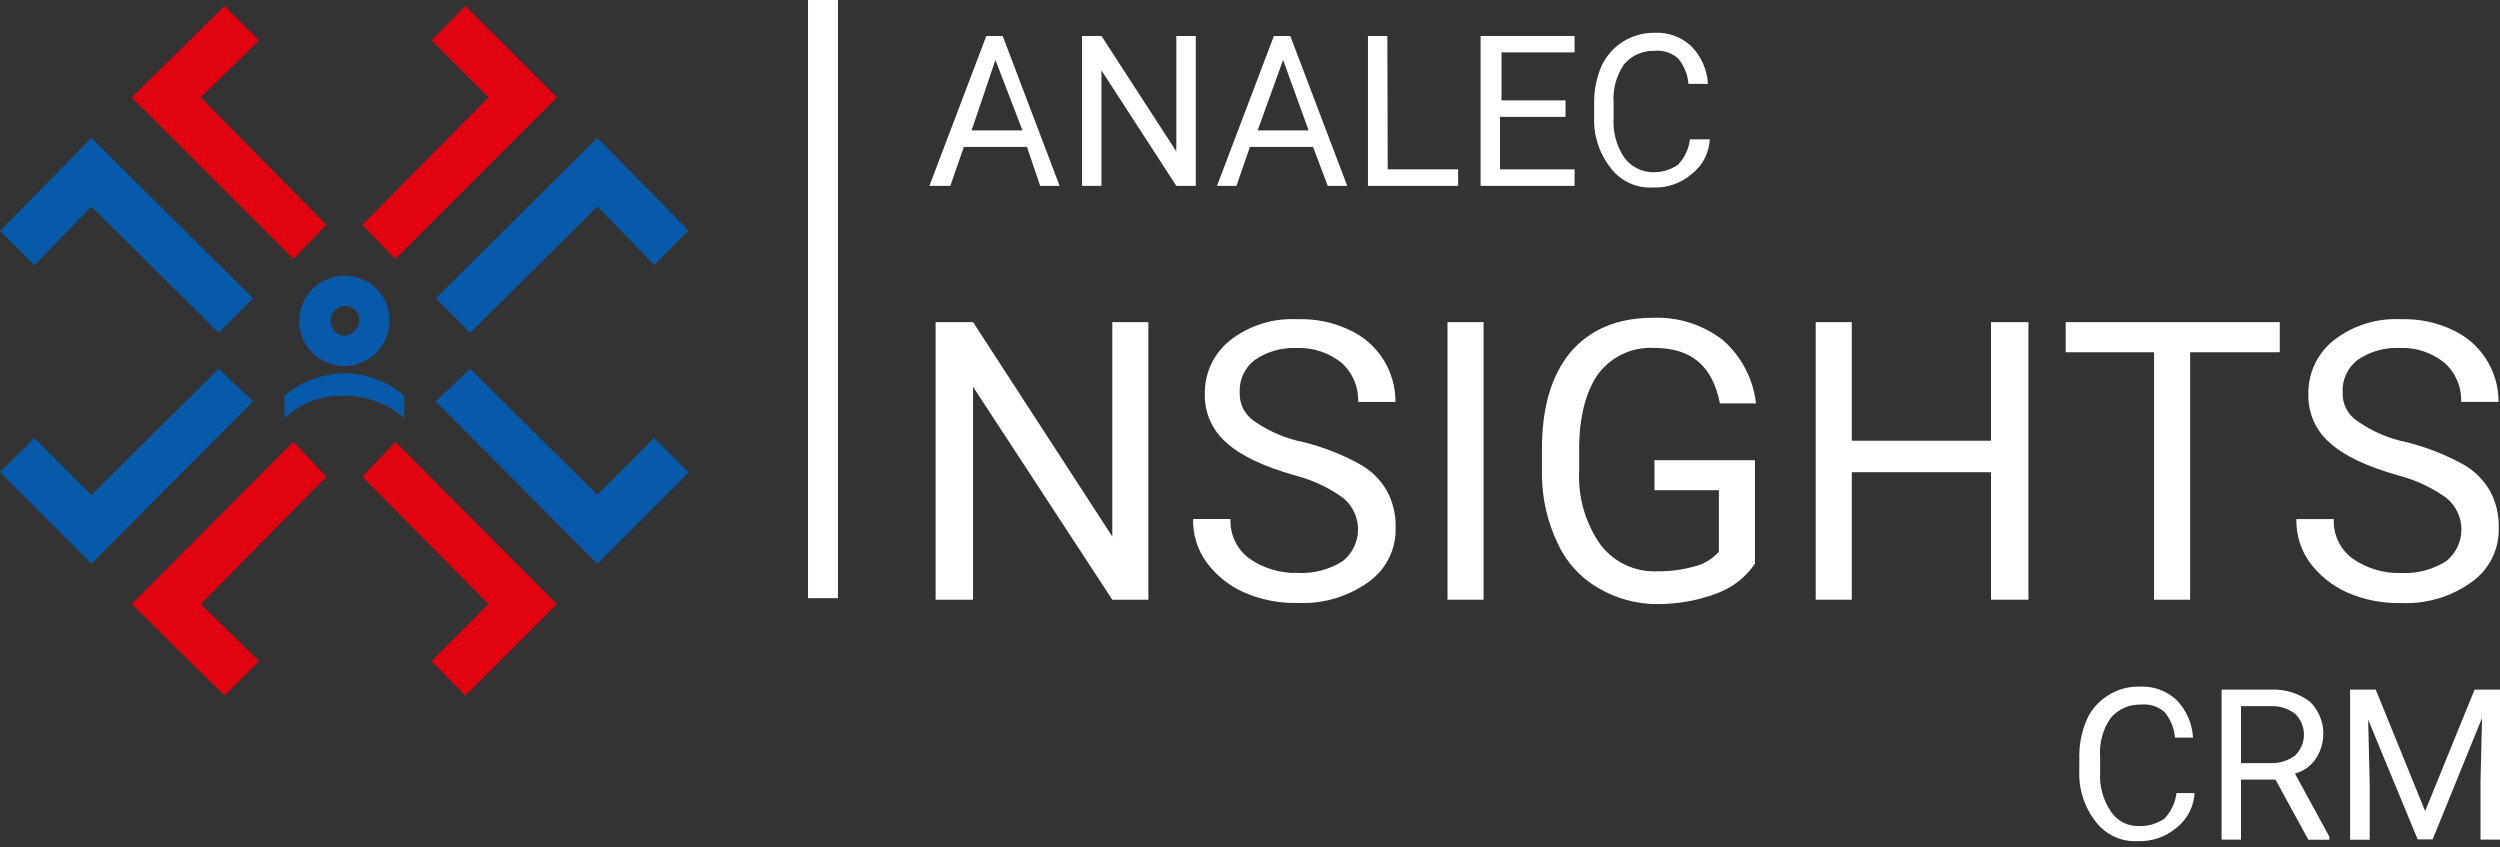 <svg width="180" height="61" viewBox="0 0 180 61" fill="none" xmlns="http://www.w3.org/2000/svg">
<rect x="0" y="0" width="180" height="61" fill="#333333" stroke="none"/>
<g clip-path="url(#clip0_3_2)">
<path d="M73.943 10.577H69.398L68.424 13.382H66.917L71.014 2.591H72.196L76.293 13.382H74.891L73.943 10.577ZM69.956 9.389H73.618L71.671 4.318L69.956 9.389Z" fill="white"/>
<path d="M86.097 13.382H84.695L79.306 5.071V13.382H77.903V2.591H79.306L84.695 10.902V2.591H86.097V13.382Z" fill="white"/>
<path d="M94.539 10.577H89.994L89.026 13.382H87.623L91.72 2.591H92.902L96.999 13.382H95.597L94.539 10.577ZM90.552 9.389H94.22L92.383 4.318L90.552 9.389Z" fill="white"/>
<path d="M99.915 12.194H104.986V13.382H98.493V2.591H99.889L99.915 12.194Z" fill="white"/>
<path d="M112.635 8.415H107.999V12.194H113.368V13.382H106.603V2.591H113.368V3.772H108.109V7.227H112.719V8.415H112.635Z" fill="white"/>
<path d="M123.108 9.928C123.1 10.43 122.979 10.925 122.754 11.374C122.529 11.824 122.206 12.217 121.809 12.525C121.035 13.195 120.034 13.543 119.011 13.499C118.426 13.534 117.843 13.424 117.311 13.178C116.78 12.932 116.317 12.558 115.966 12.09C115.144 11.046 114.722 9.743 114.778 8.415V7.337C114.776 6.444 114.96 5.559 115.316 4.74C115.651 4.024 116.185 3.419 116.854 2.998C117.523 2.576 118.298 2.356 119.089 2.363C119.581 2.331 120.075 2.401 120.538 2.568C121.002 2.736 121.426 2.998 121.783 3.337C122.493 4.064 122.915 5.024 122.972 6.039H121.569C121.516 5.362 121.253 4.72 120.816 4.201C120.582 3.995 120.307 3.841 120.009 3.748C119.712 3.655 119.398 3.626 119.089 3.662C118.68 3.651 118.274 3.732 117.901 3.9C117.528 4.067 117.197 4.317 116.933 4.63C116.368 5.453 116.102 6.445 116.18 7.441V8.519C116.117 9.511 116.382 10.496 116.933 11.324C117.168 11.65 117.476 11.917 117.832 12.104C118.188 12.291 118.583 12.393 118.985 12.402C119.637 12.42 120.278 12.232 120.816 11.863C121.29 11.359 121.592 10.718 121.679 10.032H123.108V9.928Z" fill="white"/>
<path d="M82.78 43.179H80.085L70.06 27.849V43.179H67.365V23.193H70.06L80.085 38.627V23.193H82.682V43.179H82.78Z" fill="white"/>
<path d="M93.24 34.231C90.98 33.582 89.344 32.829 88.286 31.855C87.79 31.425 87.395 30.892 87.13 30.293C86.863 29.694 86.733 29.043 86.747 28.388C86.731 27.641 86.887 26.901 87.205 26.225C87.523 25.549 87.993 24.956 88.578 24.492C89.961 23.423 91.683 22.888 93.428 22.985C94.707 22.938 95.979 23.198 97.136 23.745C98.136 24.194 98.984 24.924 99.577 25.846C100.169 26.768 100.481 27.843 100.473 28.939H97.785C97.806 28.414 97.712 27.89 97.507 27.405C97.303 26.92 96.994 26.486 96.603 26.134C95.689 25.391 94.535 25.008 93.357 25.057C92.284 25.011 91.225 25.314 90.338 25.92C89.978 26.197 89.692 26.558 89.504 26.971C89.316 27.384 89.232 27.837 89.26 28.29C89.246 28.694 89.337 29.094 89.523 29.453C89.71 29.811 89.986 30.115 90.325 30.335C91.396 31.079 92.609 31.592 93.889 31.842C95.246 32.183 96.554 32.691 97.785 33.355C98.638 33.799 99.349 34.474 99.837 35.303C100.29 36.129 100.515 37.062 100.486 38.004C100.507 38.763 100.34 39.516 100 40.196C99.661 40.875 99.159 41.461 98.538 41.9C97.065 42.958 95.279 43.49 93.467 43.413C92.129 43.448 90.799 43.189 89.571 42.653C88.502 42.179 87.574 41.436 86.877 40.497C86.219 39.588 85.877 38.489 85.903 37.367H88.597C88.572 37.905 88.676 38.441 88.903 38.929C89.128 39.418 89.47 39.844 89.896 40.172C90.929 40.913 92.177 41.291 93.448 41.25C94.593 41.309 95.729 41.007 96.695 40.387C97.033 40.113 97.307 39.767 97.494 39.373C97.683 38.98 97.779 38.55 97.779 38.114C97.779 37.678 97.683 37.248 97.494 36.855C97.307 36.462 97.033 36.115 96.695 35.842C95.653 35.094 94.482 34.548 93.24 34.231Z" fill="white"/>
<path d="M106.817 43.179H104.22V23.193H106.817V43.179Z" fill="white"/>
<path d="M126.355 40.588C125.677 41.587 124.696 42.343 123.556 42.744C122.209 43.242 120.785 43.497 119.348 43.497C117.831 43.501 116.34 43.093 115.037 42.315C113.753 41.562 112.736 40.427 112.128 39.069C111.412 37.556 111.034 35.905 111.018 34.231V32.381C111.018 29.361 111.667 27.089 113.07 25.362C114.466 23.745 116.407 22.881 118.998 22.881C120.824 22.803 122.62 23.376 124.062 24.498C125.387 25.668 126.232 27.287 126.433 29.043H123.835C123.297 26.342 121.783 25.05 119.089 25.05C118.326 25.01 117.564 25.155 116.87 25.474C116.176 25.793 115.569 26.276 115.102 26.881C114.238 28.069 113.7 29.907 113.7 32.277V33.9C113.606 35.781 114.139 37.639 115.213 39.185C115.685 39.819 116.304 40.327 117.017 40.666C117.729 41.006 118.514 41.166 119.303 41.133C120.18 41.146 121.054 41.036 121.9 40.809C122.619 40.654 123.269 40.274 123.758 39.724V35.296H119.121V33.134H126.355V40.588Z" fill="white"/>
<path d="M146.048 43.179H143.353V33.998H133.328V43.179H130.731V23.193H133.328V31.732H143.353V23.193H146.048V43.179Z" fill="white"/>
<path d="M164.046 25.362H157.69V43.179H155.093V25.362H148.73V23.193H164.144V25.349L164.046 25.362Z" fill="white"/>
<path d="M172.669 34.231C170.409 33.582 168.774 32.829 167.715 31.855C167.224 31.423 166.834 30.889 166.573 30.29C166.312 29.69 166.185 29.041 166.202 28.388C166.186 27.64 166.344 26.899 166.662 26.223C166.981 25.547 167.453 24.954 168.04 24.492C169.422 23.422 171.145 22.887 172.89 22.985C174.153 22.942 175.409 23.201 176.552 23.738C177.552 24.188 178.401 24.918 178.994 25.84C179.587 26.762 179.901 27.837 179.896 28.933H177.202C177.222 28.407 177.126 27.883 176.92 27.398C176.715 26.913 176.406 26.48 176.013 26.128C175.098 25.385 173.944 25.001 172.767 25.05C171.694 25.005 170.634 25.308 169.748 25.914C169.388 26.191 169.102 26.552 168.914 26.965C168.726 27.378 168.642 27.831 168.67 28.284C168.657 28.691 168.751 29.094 168.943 29.454C169.134 29.814 169.416 30.118 169.761 30.335C170.829 31.081 172.041 31.596 173.319 31.848C174.674 32.191 175.983 32.7 177.214 33.361C178.066 33.806 178.775 34.481 179.26 35.309C179.713 36.135 179.938 37.068 179.909 38.01C179.929 38.77 179.763 39.523 179.423 40.202C179.083 40.882 178.581 41.467 177.961 41.906C176.491 42.965 174.707 43.498 172.897 43.419C171.558 43.454 170.228 43.194 169.001 42.659C167.933 42.183 167.005 41.441 166.306 40.504C165.65 39.594 165.31 38.495 165.339 37.374H168.033C168.008 37.911 168.112 38.447 168.338 38.936C168.564 39.424 168.905 39.851 169.332 40.179C170.367 40.919 171.618 41.298 172.89 41.257C174.036 41.313 175.17 41.011 176.137 40.393C176.475 40.119 176.749 39.773 176.937 39.38C177.125 38.987 177.222 38.556 177.222 38.121C177.222 37.685 177.125 37.255 176.937 36.861C176.749 36.468 176.475 36.122 176.137 35.848C175.092 35.098 173.916 34.549 172.669 34.231Z" fill="white"/>
<path d="M158.014 56.996C158.003 57.498 157.881 57.991 157.657 58.44C157.432 58.889 157.111 59.283 156.716 59.593C155.937 60.258 154.934 60.604 153.911 60.561C153.331 60.593 152.752 60.482 152.226 60.237C151.699 59.993 151.241 59.622 150.892 59.158C150.072 58.115 149.653 56.814 149.71 55.489V54.412C149.709 53.518 149.892 52.634 150.249 51.814C150.563 51.099 151.089 50.496 151.755 50.087C152.427 49.646 153.217 49.42 154.021 49.438C154.513 49.407 155.005 49.477 155.469 49.643C155.932 49.81 156.356 50.069 156.716 50.406C157.424 51.133 157.843 52.093 157.897 53.107H156.599C156.546 52.43 156.283 51.788 155.846 51.269C155.611 51.064 155.337 50.911 155.039 50.818C154.742 50.725 154.428 50.695 154.119 50.73C153.709 50.719 153.303 50.8 152.929 50.969C152.556 51.138 152.225 51.389 151.963 51.704C151.397 52.525 151.131 53.515 151.21 54.509V55.587C151.146 56.581 151.41 57.569 151.963 58.398C152.182 58.74 152.487 59.02 152.846 59.209C153.206 59.398 153.609 59.49 154.015 59.476C154.667 59.495 155.308 59.306 155.846 58.937C156.32 58.431 156.621 57.788 156.709 57.1H158.008L158.014 56.996Z" fill="white"/>
<path d="M163.833 56.132H161.352V60.45H159.956V49.652H163.508C164.514 49.607 165.506 49.912 166.312 50.516C166.849 51.044 167.185 51.742 167.263 52.491C167.341 53.239 167.156 53.992 166.741 54.62C166.389 55.152 165.853 55.535 165.235 55.697L167.715 60.242V60.463H166.202L163.833 56.132ZM161.352 54.944H163.508C164.127 54.963 164.736 54.773 165.235 54.405C165.44 54.211 165.604 53.976 165.716 53.716C165.828 53.456 165.885 53.175 165.885 52.892C165.885 52.609 165.828 52.329 165.716 52.069C165.604 51.809 165.44 51.574 165.235 51.38C164.737 51.009 164.128 50.819 163.508 50.841H161.352V54.944Z" fill="white"/>
<path d="M171.053 49.652L174.611 58.398L178.169 49.652H180V60.45H178.597V56.236L178.708 51.691L175.15 60.437H174.072L170.507 51.814L170.618 56.36V60.463H169.208V49.652H171.053Z" fill="white"/>
<path d="M58.178 0H60.333V43.068H58.178V0Z" fill="white"/>
<path d="M23.498 16.187L14.447 7.013L18.648 2.909L16.168 0.429L9.48 7.013L21.128 18.648L23.498 16.187Z" fill="#E10310"/>
<path d="M15.739 26.55L6.577 35.64L2.48 31.537L0 33.998L6.577 40.588L18.22 28.901L15.739 26.55Z" fill="#0759AA"/>
<path d="M33.848 26.55L43.01 35.64L47.1 31.537L49.581 34.017L43.01 40.588L31.368 28.901L33.848 26.55Z" fill="#0759AA"/>
<path d="M33.848 23.959L43.01 14.869L47.1 19.077L49.581 16.596L43.01 9.928L31.368 21.479L33.848 23.959Z" fill="#0759AA"/>
<path d="M26.082 16.187L35.173 7.013L31.076 2.909L33.504 0.429L40.094 7.013L28.459 18.648L26.082 16.187Z" fill="#E10310"/>
<path d="M26.082 34.322L35.173 43.497L31.076 47.6L33.504 50.087L40.094 43.497L28.459 31.809L26.082 34.322Z" fill="#E10310"/>
<path d="M15.739 23.959L6.577 14.869L2.48 19.102L0 16.622L6.577 9.928L18.22 21.479L15.739 23.959Z" fill="#0759AA"/>
<path d="M23.498 34.322L14.447 43.497L18.648 47.6L16.168 50.087L9.48 43.497L21.122 31.809L23.498 34.322Z" fill="#E10310"/>
<path d="M29.102 28.498C27.91 27.451 26.377 26.874 24.79 26.875C23.209 26.902 21.686 27.476 20.479 28.498V30.115C21.053 29.571 21.73 29.147 22.471 28.869C23.212 28.592 24 28.465 24.79 28.498C26.378 28.483 27.915 29.059 29.102 30.115V28.498Z" fill="#0759AA"/>
<path d="M24.791 19.862C24.148 19.862 23.521 20.053 22.987 20.409C22.453 20.766 22.037 21.273 21.791 21.866C21.545 22.459 21.481 23.112 21.606 23.742C21.732 24.372 22.041 24.95 22.495 25.404C22.949 25.858 23.527 26.168 24.157 26.293C24.787 26.418 25.44 26.354 26.033 26.108C26.626 25.862 27.133 25.446 27.49 24.912C27.847 24.378 28.037 23.751 28.037 23.109C28.047 22.68 27.969 22.253 27.81 21.855C27.65 21.456 27.411 21.095 27.108 20.791C26.804 20.488 26.443 20.249 26.044 20.089C25.646 19.93 25.22 19.852 24.791 19.862ZM24.791 24.18C24.518 24.159 24.264 24.036 24.078 23.835C23.893 23.635 23.79 23.372 23.79 23.099C23.79 22.826 23.893 22.563 24.078 22.363C24.264 22.162 24.518 22.039 24.791 22.018C24.934 22.009 25.078 22.031 25.213 22.083C25.347 22.134 25.47 22.213 25.572 22.315C25.673 22.416 25.752 22.539 25.804 22.673C25.855 22.808 25.877 22.952 25.868 23.096C25.85 23.376 25.731 23.641 25.533 23.84C25.335 24.04 25.071 24.16 24.791 24.18Z" fill="#0759AA"/>
</g>
<defs>
<clipPath id="clip0_3_2">
<rect width="180" height="61" fill="white"/>
</clipPath>
</defs>
</svg>

